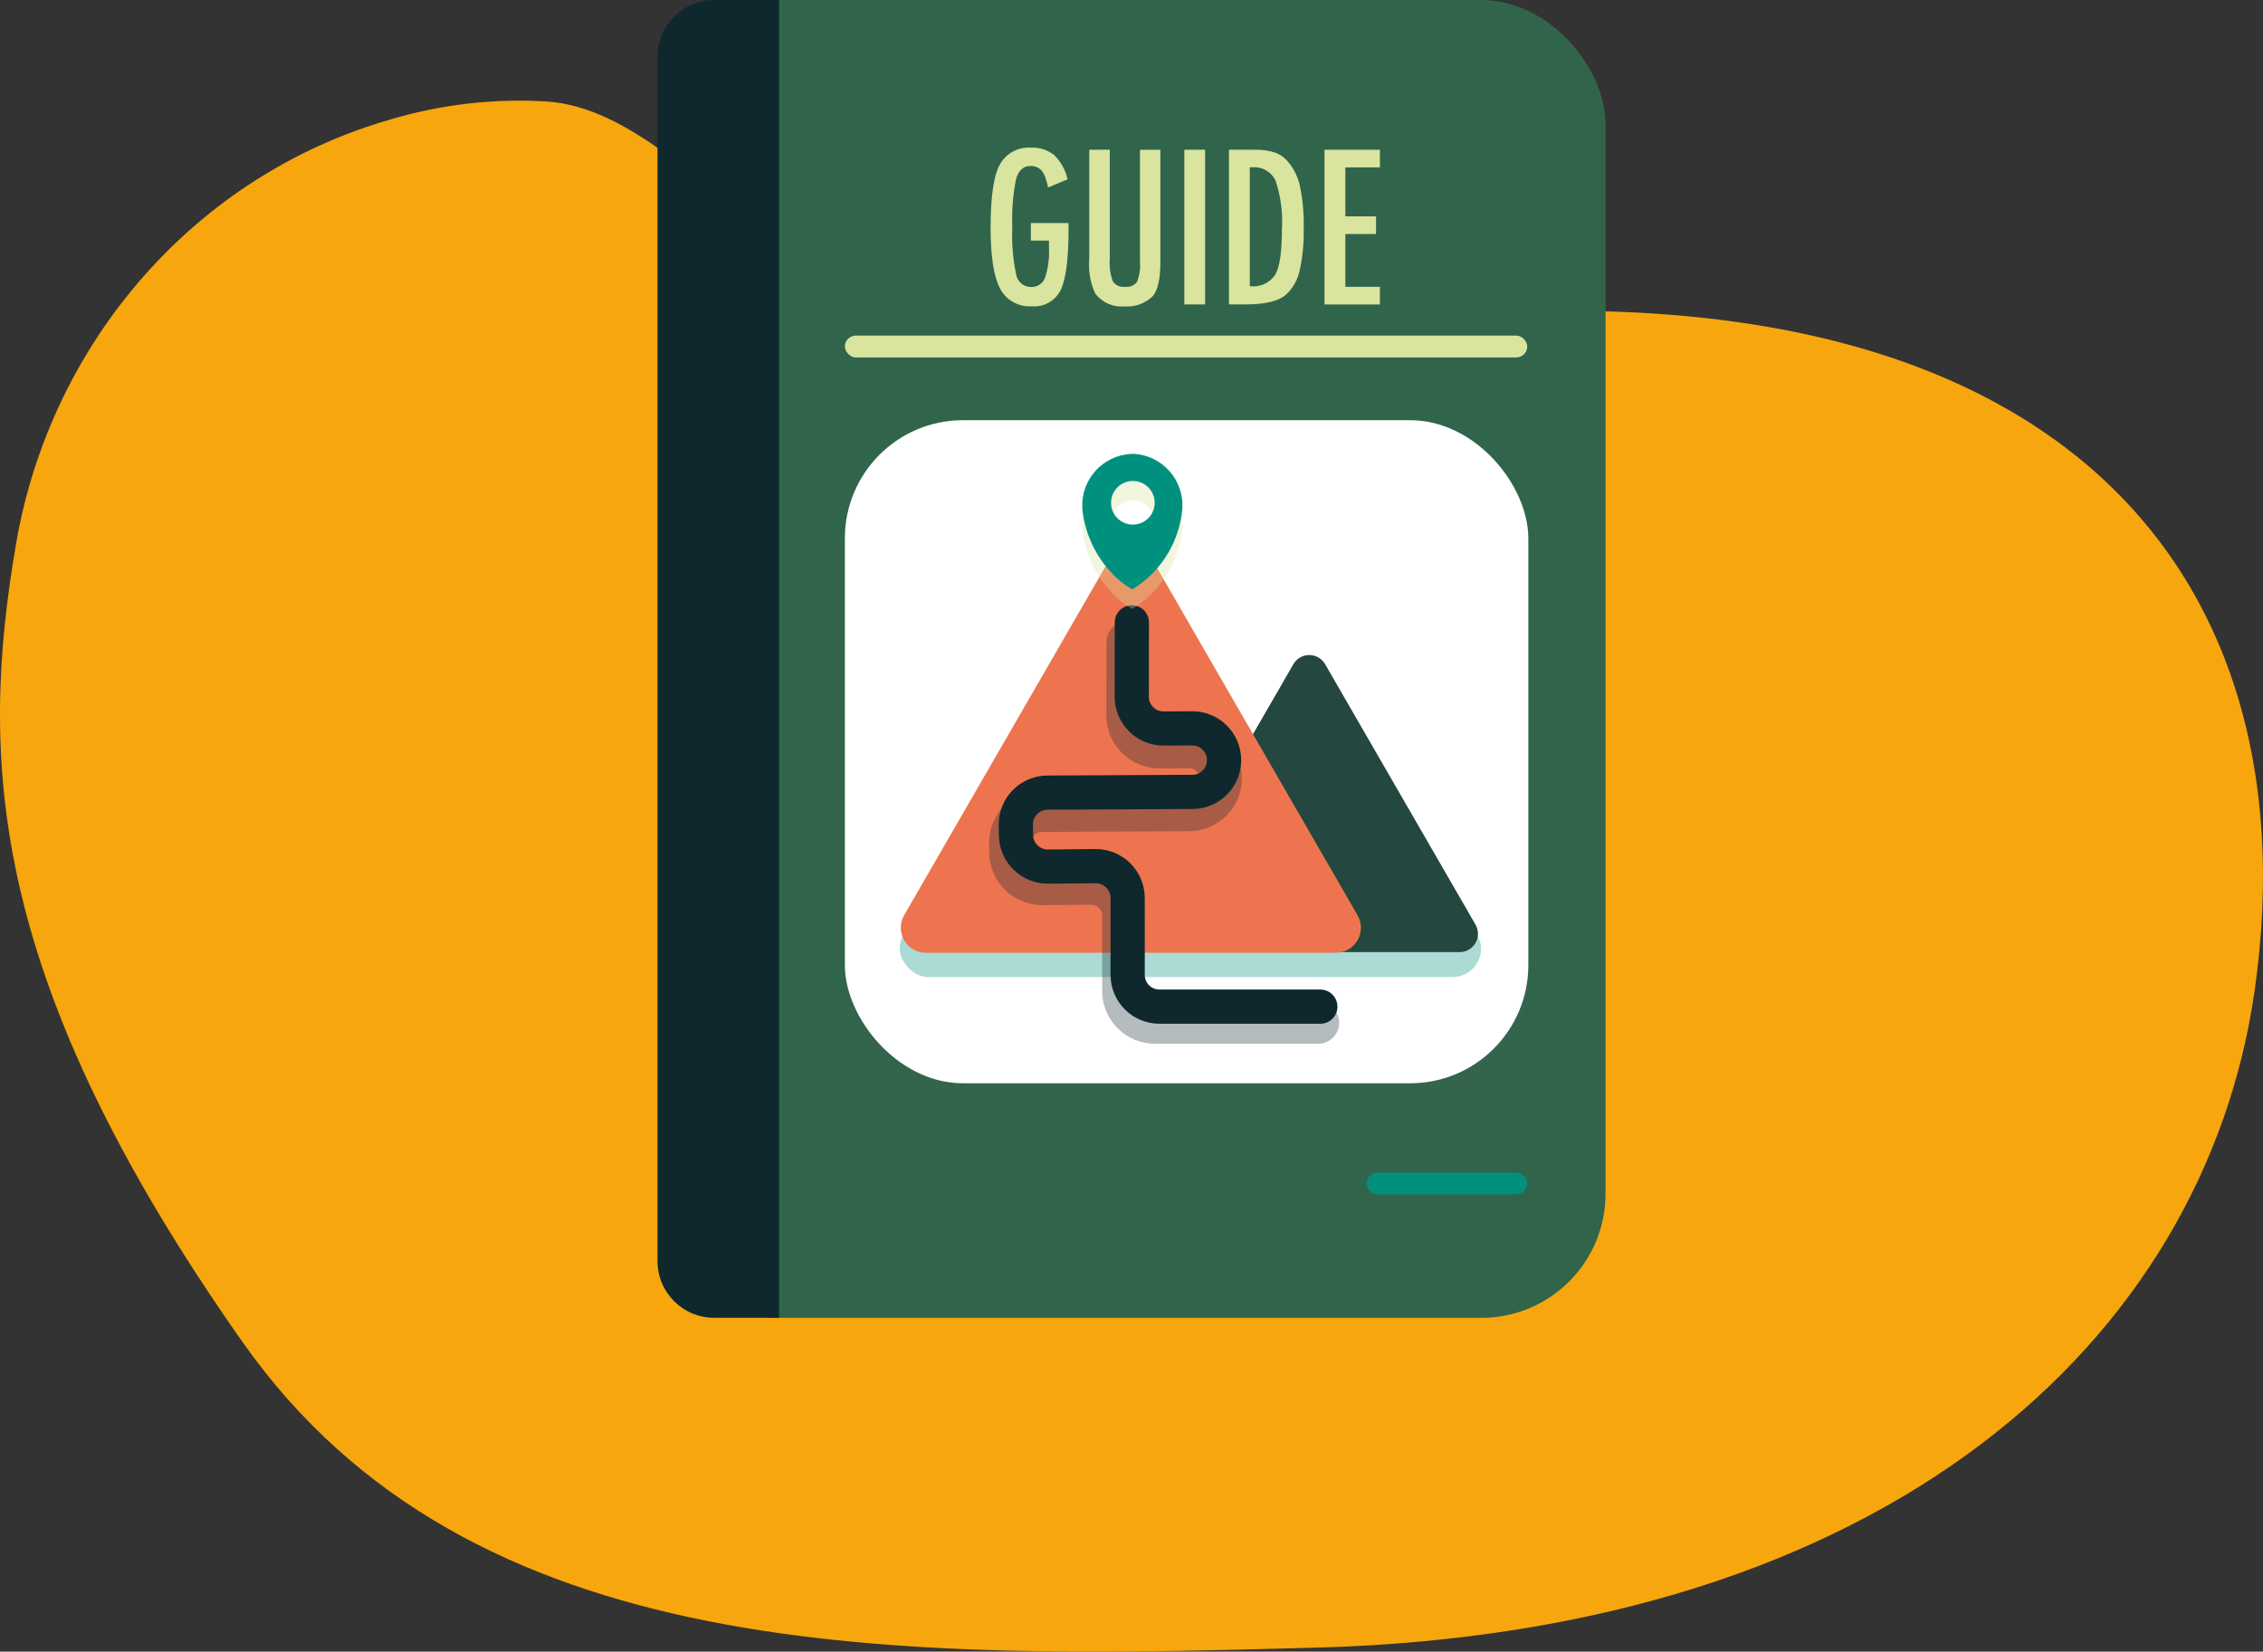 <svg xmlns="http://www.w3.org/2000/svg" id="Calque_1" viewBox="0 0 564.34 411.88"><rect x="0" y="0" width="564.34" height="411.88" fill="#333333" stroke="none"/><defs><style>.cls-1{opacity:.31;stroke-width:10.51px;}.cls-1,.cls-2,.cls-3,.cls-4{isolation:isolate;}.cls-1,.cls-5{fill:none;stroke:#0e282e;stroke-linecap:round;stroke-linejoin:round;}.cls-6{fill:#f7a60d;}.cls-7,.cls-2{fill:#00917e;}.cls-8{fill:#fff;}.cls-9{fill:#ee744f;}.cls-10{fill:#30654b;}.cls-11,.cls-3{fill:#d9e49f;}.cls-12{fill:#24473f;}.cls-13{fill:#0e282e;}.cls-2,.cls-3{opacity:.33;}.cls-4{fill:#3b634d;opacity:.3;}.cls-5{stroke-width:8.53px;}</style></defs><g id="Management"><path id="Trac&#xE9;_847" class="cls-6" d="M60.46,334.63c56.98,81.08,163.06,79.17,268.16,76.24,141.61-3.94,221.14-76.37,233.64-163.9,15.34-107.38-53.15-192.58-239.61-163.8-122.04,18.84-144.35-54.87-186.32-57.87-13.09-.78-26.22,.72-38.8,4.44C48.58,43.73,12.63,85.42,4.01,135.58c-9.41,54.76-6.55,109.42,56.44,199.05Z"></path><rect id="Rectangle_108" class="cls-10" x="164.17" width="236.22" height="328.64" rx="30.97" ry="30.97"></rect><rect id="Rectangle_109" class="cls-4" x="210.77" y="109.97" width="170.6" height="165.35" rx="29.47" ry="29.47"></rect><rect id="Rectangle_110" class="cls-8" x="210.69" y="104.79" width="170.44" height="165.35" rx="29.45" ry="29.45"></rect><rect id="Rectangle_111" class="cls-2" x="224.37" y="229.39" width="144.98" height="14.27" rx="7.13" ry="7.13"></rect><path id="Trac&#xE9;_848" class="cls-12" d="M322.54,165.63l-37.49,64.92c-1.27,2.19-.52,4.99,1.67,6.26,.7,.4,1.49,.62,2.3,.62h74.97c2.53,0,4.58-2.04,4.58-4.57,0-.81-.21-1.6-.62-2.3l-37.49-64.92c-1.27-2.19-4.07-2.94-6.26-1.67-.7,.4-1.27,.98-1.67,1.67h0Z"></path><path id="Trac&#xE9;_849" class="cls-9" d="M276.6,139.67l-51.12,88.55c-1.72,2.99-.7,6.81,2.29,8.54,.95,.55,2.03,.84,3.12,.84h102.24c3.45,0,6.25-2.8,6.25-6.25,0-1.1-.29-2.17-.84-3.12l-51.12-88.55c-1.72-2.99-5.54-4.01-8.52-2.29-.95,.55-1.75,1.34-2.29,2.29h-.01Z"></path><path id="Trac&#xE9;_850" class="cls-1" d="M281.18,160.16l-.03,18.34c.05,4.39,3.64,7.91,8.03,7.87,.01,0,.02,0,.04,0l7.16-.04c4.38-.08,7.99,3.41,8.06,7.79,0,.03,0,.07,0,.1h0c-.07,4.35-3.63,7.83-7.98,7.81l-36.57,.18c-4.38-.03-7.95,3.5-7.98,7.88,0,.03,0,.06,0,.08l.04,2.56c.11,4.37,3.73,7.83,8.1,7.74l11.96-.11c4.38-.09,8.01,3.39,8.1,7.77,0,.03,0,.05,0,.08v18.98c.04,4.38,3.63,7.89,8.01,7.85,0,0,0,0,0,0h40.58"></path><path id="Trac&#xE9;_851" class="cls-5" d="M282.26,155.21l-.03,18.52c0,4.38,3.54,7.93,7.92,7.94,.02,0,.04,0,.05,0l7.08-.04c4.38-.03,7.95,3.5,7.98,7.88,0,.03,0,.06,0,.08h0c-.02,4.35-3.54,7.88-7.89,7.89l-36.15,.18c-4.38,.02-7.91,3.58-7.89,7.96,0,.03,0,.05,0,.08l.04,2.59c.06,4.37,3.64,7.86,8.01,7.82l11.82-.11c4.38-.04,7.96,3.47,8.01,7.85,0,.03,0,.05,0,.08v19.18c0,4.38,3.55,7.92,7.92,7.92h40.13"></path><path id="Trac&#xE9;_852" class="cls-3" d="M282.66,118.04h-.58c-7.11,.37-12.57,6.44-12.19,13.54,.02,.45,.07,.89,.14,1.34,.8,5.45,3.22,10.54,6.96,14.59,1.54,1.72,3.35,3.18,5.36,4.34,6.77-4.13,11.31-11.09,12.36-18.95,1.11-7.02-3.68-13.61-10.7-14.73-.45-.07-.9-.12-1.35-.14h.02Zm-.16,17.64c-3.01,0-5.44-2.44-5.44-5.44,0-3.01,2.44-5.44,5.44-5.44,3.01,0,5.44,2.44,5.44,5.44,0,3.01-2.43,5.44-5.44,5.44h0Z"></path><path id="Trac&#xE9;_853" class="cls-7" d="M282.67,113.18h-.58c-7.11,.37-12.57,6.44-12.19,13.54,.02,.45,.07,.89,.14,1.34,.8,5.45,3.22,10.54,6.96,14.59,1.54,1.72,3.35,3.18,5.36,4.34,6.77-4.13,11.31-11.09,12.36-18.95,1.11-7.02-3.68-13.61-10.7-14.73-.45-.07-.9-.12-1.35-.14h.02Zm-.16,17.64c-3.01,0-5.44-2.44-5.44-5.44,0-3.01,2.44-5.44,5.44-5.44,3.01,0,5.44,2.44,5.44,5.44,0,3.01-2.43,5.44-5.44,5.44h0Z"></path><path id="Trac&#xE9;_854" class="cls-13" d="M178.1,0h16.19V328.63h-16.19c-7.8,0-14.13-6.33-14.13-14.13V14.13c0-7.8,6.33-14.13,14.13-14.13Z"></path><rect id="Rectangle_112" class="cls-7" x="340.81" y="292.43" width="40.03" height="5.41" rx="2.71" ry="2.71"></rect><g id="Groupe_196"><path id="Trac&#xE9;_855" class="cls-11" d="M257.03,55.62h9.44v1.49c0,7.51-.66,12.59-1.97,15.22-1.35,2.74-4.26,4.35-7.29,4.05-3.28,.2-6.37-1.57-7.86-4.5-1.55-2.99-2.32-8.03-2.32-15.12,0-8.1,.85-13.48,2.56-16.16,1.59-2.51,4.41-3.96,7.37-3.78,2.13-.13,4.23,.52,5.92,1.83,1.68,1.66,2.84,3.76,3.35,6.07l-4.85,2.03c-.18-.87-.42-1.72-.72-2.56-.21-.58-.5-1.12-.87-1.61-.71-.82-1.77-1.25-2.85-1.18-1.74,0-2.91,1.07-3.55,3.2-.79,3.96-1.11,7.99-.95,12.02-.18,3.98,.15,7.97,.97,11.86,.31,1.79,1.86,3.09,3.68,3.09,1.51,.09,2.91-.8,3.48-2.2,.81-2.43,1.16-4.99,1.02-7.54v-1.83h-4.52v-4.41h-.02Z"></path><path id="Trac&#xE9;_856" class="cls-11" d="M271.65,37.34h5.1v27.26c-.15,1.88,.11,3.77,.75,5.54,.67,1,1.85,1.53,3.04,1.38,1.14,.16,2.27-.29,2.99-1.2,.64-1.58,.9-3.28,.75-4.97v-28h5.09v28.01c0,4.2-.64,7.04-1.92,8.52-1.87,1.81-4.43,2.73-7.02,2.52-2.84,.28-5.62-.95-7.32-3.24-1.23-2.67-1.73-5.62-1.48-8.55v-27.26h.01Z"></path><path id="Trac&#xE9;_857" class="cls-11" d="M295.34,37.34h5.19v38.58h-5.19V37.34Z"></path><path id="Trac&#xE9;_858" class="cls-11" d="M306.49,37.34h6.4c1.66-.04,3.32,.18,4.92,.65,1.27,.44,2.41,1.21,3.29,2.22,1.54,1.79,2.61,3.94,3.09,6.25,.71,3.51,1.02,7.09,.92,10.66,.08,3.49-.26,6.99-1.02,10.4-.48,2.24-1.63,4.29-3.29,5.87-1.88,1.69-5.25,2.53-10.12,2.52h-4.2V37.34Zm5.19,34.03c2.49,.33,4.95-.79,6.35-2.87,1.09-1.92,1.64-5.64,1.65-11.17,.27-4.15-.27-8.32-1.58-12.26-1.03-2.22-3.34-3.56-5.78-3.35h-.65v29.67h0Z"></path><path id="Trac&#xE9;_859" class="cls-11" d="M330.3,37.34h13.82v4.4h-8.62v12.22h7.65v4.4h-7.65v13.17h8.62v4.4h-13.82V37.34Z"></path></g><rect id="Rectangle_113" class="cls-11" x="210.69" y="83.69" width="170.17" height="5.44" rx="2.72" ry="2.72"></rect></g></svg>